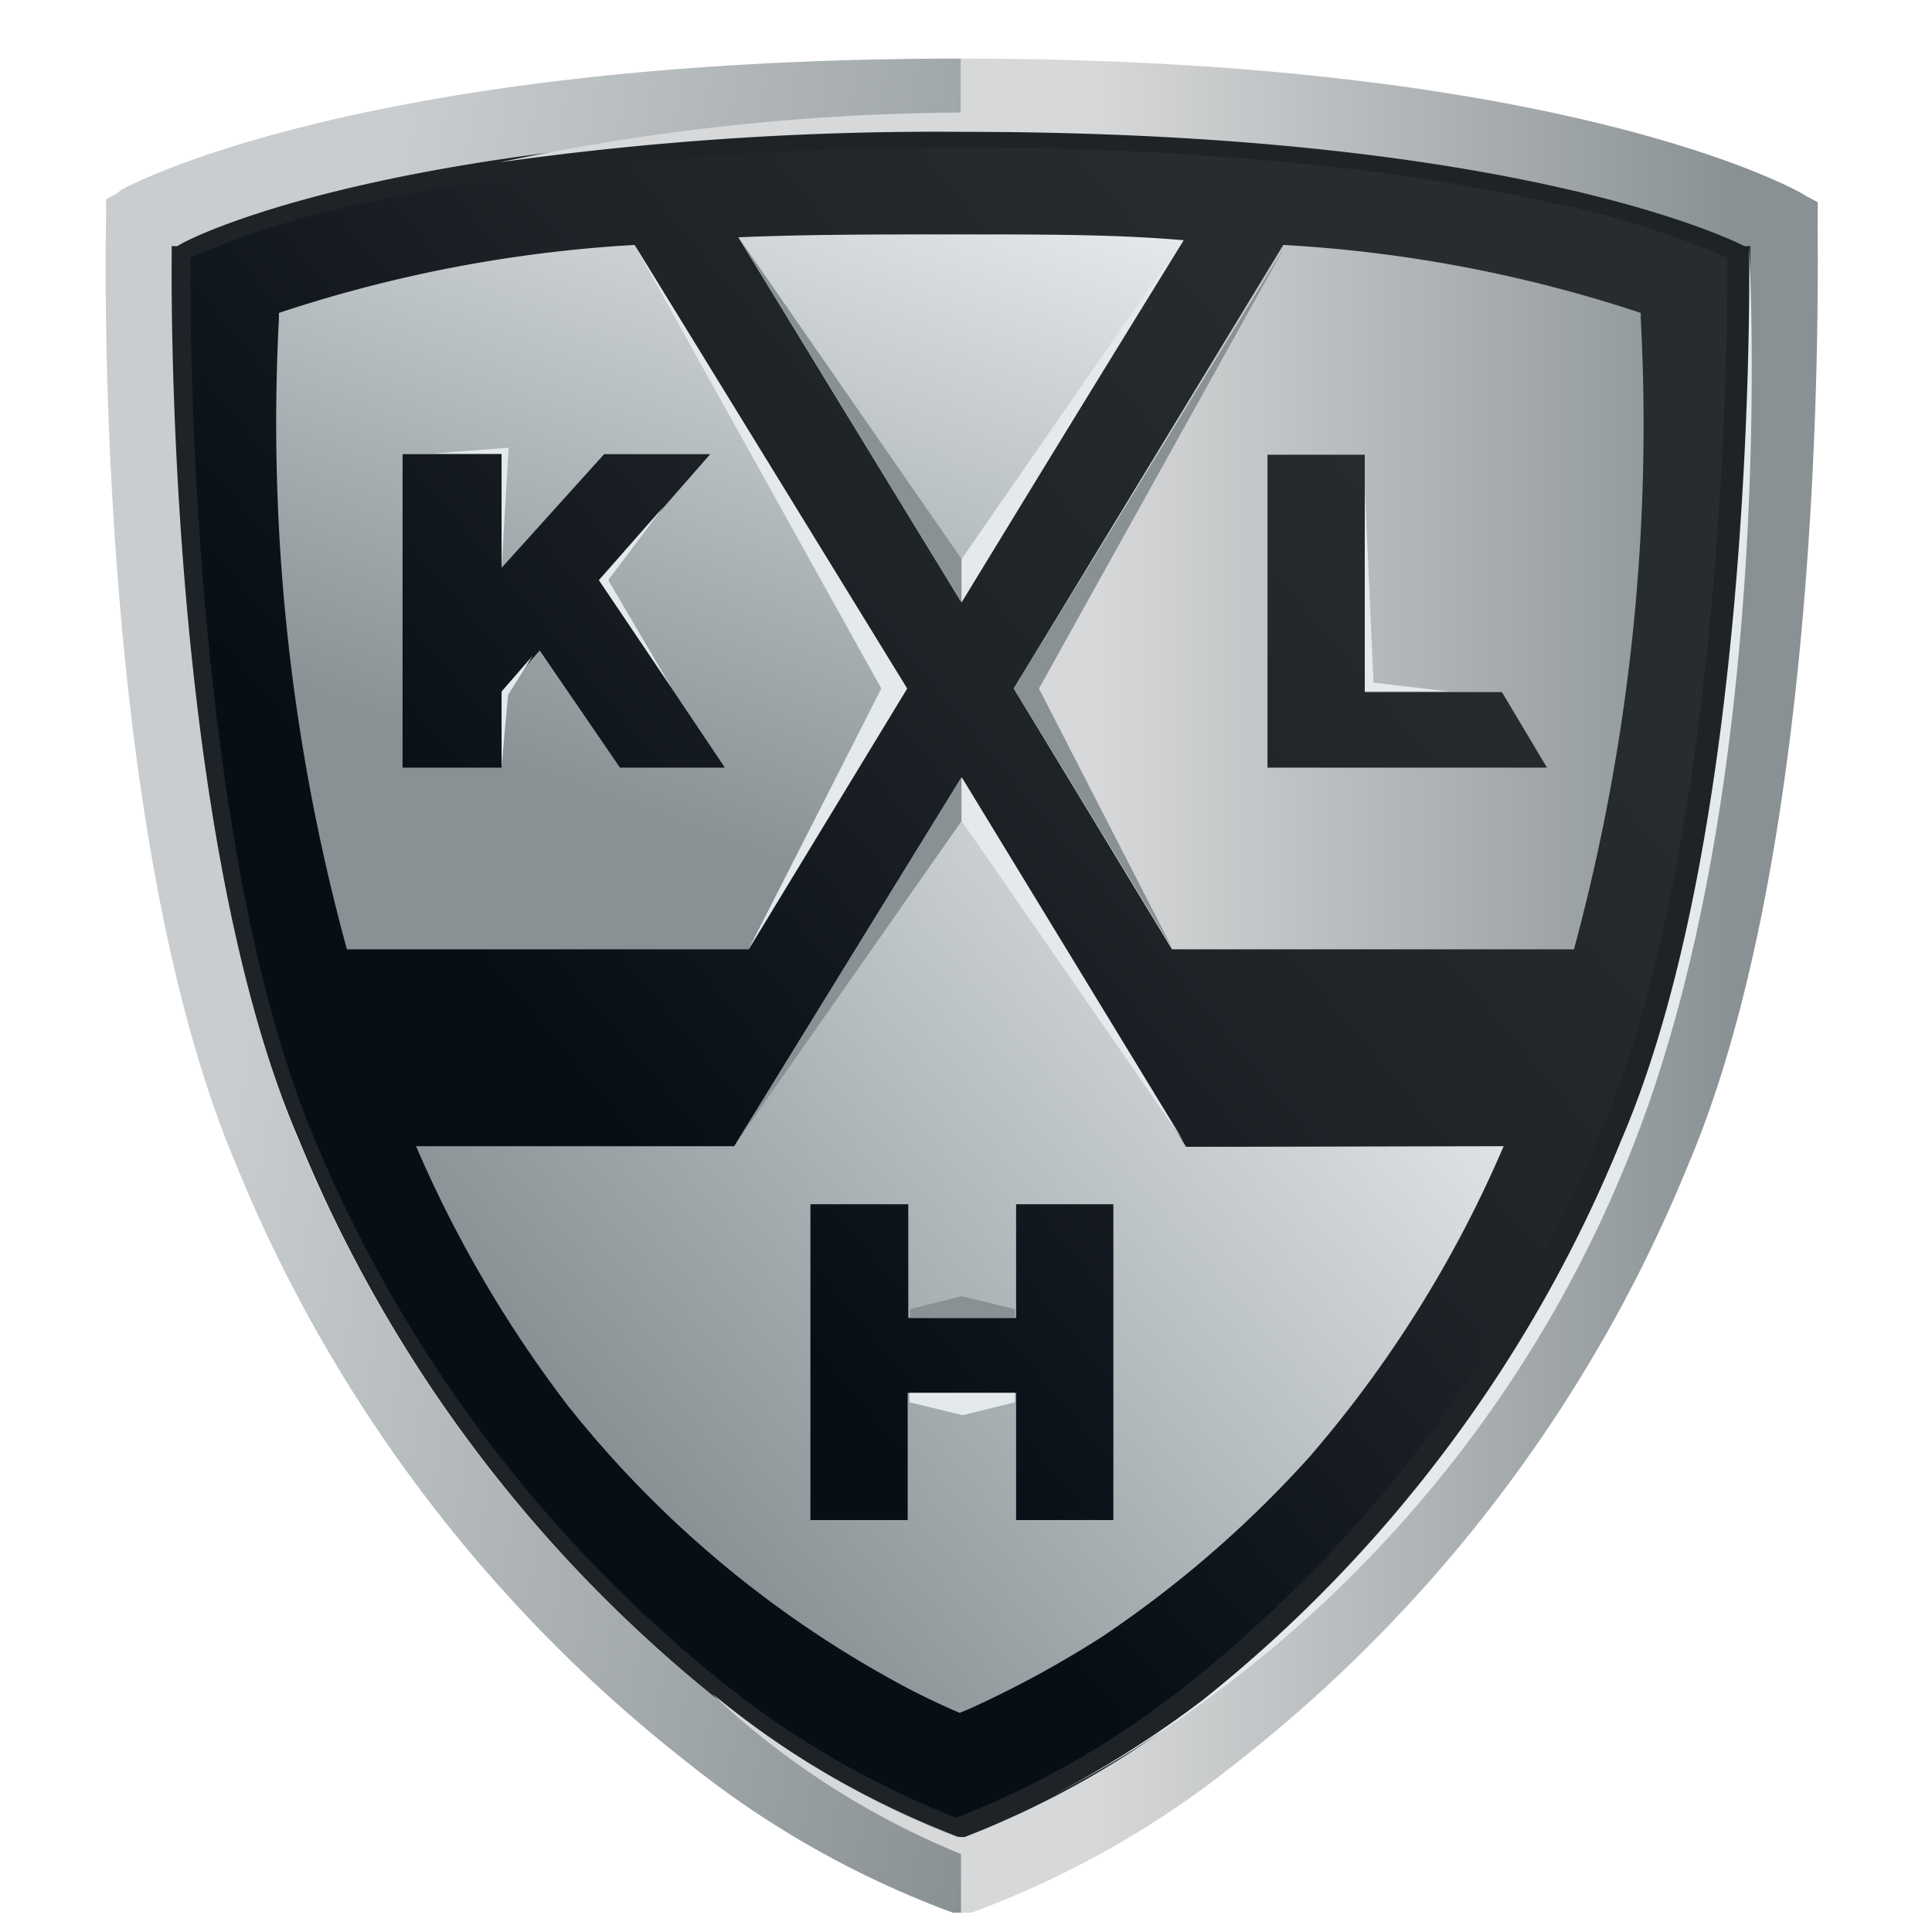 <?xml version="1.0" encoding="UTF-8"?> <svg xmlns="http://www.w3.org/2000/svg" xmlns:xlink="http://www.w3.org/1999/xlink" id="Layer_1" data-name="Layer 1" viewBox="0 0 32.97 32.97"><defs><style>.cls-1{fill:url(#linear-gradient);}.cls-2{fill:url(#linear-gradient-2);}.cls-3{fill:#1e2328;}.cls-4{fill:none;}.cls-5{fill:url(#linear-gradient-3);}.cls-6{fill:url(#linear-gradient-4);}.cls-7{fill:url(#linear-gradient-5);}.cls-8{fill:#e4e9eb;}.cls-9{fill:#899194;}</style><linearGradient id="linear-gradient" x1="5.63" y1="-586.37" x2="28.52" y2="-567.16" gradientTransform="matrix(1, 0, 0, -1, 0, -564.64)" gradientUnits="userSpaceOnUse"><stop offset="0.18" stop-color="#070e16"></stop><stop offset="0.49" stop-color="#1e2328"></stop><stop offset="0.79" stop-color="#272c30"></stop></linearGradient><linearGradient id="linear-gradient-2" x1="24.3" y1="-578.95" x2="-4.05" y2="-602.73" gradientTransform="matrix(1, 0, 0, -1, 0, -564.64)" gradientUnits="userSpaceOnUse"><stop offset="0.03" stop-color="#e4e9eb"></stop><stop offset="0.47" stop-color="#899194"></stop></linearGradient><linearGradient id="linear-gradient-3" x1="13.59" y1="-566.29" x2="8.02" y2="-581.6" gradientTransform="matrix(1, 0, 0, -1, 0, -564.64)" gradientUnits="userSpaceOnUse"><stop offset="0" stop-color="#e4e9eb"></stop><stop offset="0.77" stop-color="#899194"></stop><stop offset="1" stop-color="#899194"></stop></linearGradient><linearGradient id="linear-gradient-4" x1="-0.07" y1="-578.56" x2="19.11" y2="-581.94" gradientTransform="matrix(1, 0, 0, -1, 0, -564.64)" gradientUnits="userSpaceOnUse"><stop offset="0.24" stop-color="#c9cdcf"></stop><stop offset="1" stop-color="#899194"></stop></linearGradient><linearGradient id="linear-gradient-5" x1="8.53" y1="-581.46" x2="31.04" y2="-581.46" gradientTransform="matrix(1, 0, 0, -1, 0, -564.64)" gradientUnits="userSpaceOnUse"><stop offset="0.45" stop-color="#d7d8d9"></stop><stop offset="0.94" stop-color="#899194"></stop></linearGradient></defs><path class="cls-1" d="M29.91,4.18l-.1-.06C29.65,4,26,2.18,16.44,2.18S3.23,4,3.08,4.12L3,4.18v.11c0,.1-.13,9.74,2.19,15.14a23.64,23.64,0,0,0,7.13,9.5,14.92,14.92,0,0,0,4.09,2.38l.06,0,.06,0a15,15,0,0,0,4.1-2.38,23.73,23.73,0,0,0,7.13-9.5C30,14,29.91,4.39,29.91,4.29Z"></path><path class="cls-2" d="M21.15,19.57h-.91L16.4,13.28l-3.87,6.28H7.1A20.82,20.82,0,0,0,9.7,24a18.43,18.43,0,0,0,5.79,4.81h0c.56.29.89.42.89.42h0l.19-.08a18,18,0,0,0,2.24-1.22,19.07,19.07,0,0,0,3.53-3.06,20.34,20.34,0,0,0,3.32-5.31ZM19,25.94H17.34V23.77H15.49v2.17H13.83V20.55H15.5v1.94h1.84V20.55H19Z"></path><path class="cls-3" d="M16.4,2.52a58,58,0,0,1,6,.29,35.34,35.34,0,0,1,4.08.65,14.89,14.89,0,0,1,3,.94c0,.93,0,9.84-2.16,14.92a23.41,23.41,0,0,1-7,9.38,15.23,15.23,0,0,1-4,2.32,15.23,15.23,0,0,1-4-2.32,23.41,23.41,0,0,1-7-9.38C3.23,14.24,3.24,5.33,3.25,4.4a14.89,14.89,0,0,1,3-.94,35,35,0,0,1,4.08-.65,57.88,57.88,0,0,1,6-.29m0-.32C6.89,2.2,3.19,4.07,3,4.15l-.1,0v.11c0,.1-.13,9.74,2.18,15.14A23.85,23.85,0,0,0,12.24,29a15.73,15.73,0,0,0,4.1,2.38l.06,0,.06,0A15.6,15.6,0,0,0,20.55,29a23.85,23.85,0,0,0,7.14-9.51c2.31-5.4,2.18-15,2.18-15.14V4.2l-.11,0C29.61,4.07,25.91,2.2,16.4,2.2Z"></path><path class="cls-4" d="M28,5.34v.1A34.28,34.28,0,0,1,26.87,16.2H20L17.3,11.75l4.63-7.57A23.52,23.52,0,0,1,28,5.34Z"></path><path class="cls-5" d="M12.78,16.2l2.7-4.45L10.83,4.18A23.46,23.46,0,0,0,4.76,5.34v.1A34,34,0,0,0,5.92,16.2ZM6.87,7.75H8.56V9.69l1.75-1.94h1.81L10.23,9.91l2.14,3.19H10.58l-1.37-2-.65.75V13.1H6.87Zm9.53,2.52h0L12.6,4.05C13.73,4,15,4,16.4,4s2.67,0,3.8.1Z"></path><path class="cls-6" d="M16.34,31.34A15.73,15.73,0,0,1,12.24,29a23.85,23.85,0,0,1-7.13-9.51c-2.31-5.4-2.18-15-2.18-15.14V4.2l.1,0C3.19,4.07,6.89,2.2,16.4,2.2V1h0C6.24,1,2.23,3.15,2.07,3.24L2,3.3l-.19.1v.34c0,.1-.25,10.35,2.23,16.16a24.87,24.87,0,0,0,7.72,10.2,16.17,16.17,0,0,0,4.5,2.54l.07,0,.11,0h0V31.36Z"></path><path class="cls-7" d="M28,5.44v-.1a23.52,23.52,0,0,0-6.1-1.16L17.3,11.75,20,16.2h6.86A34.28,34.28,0,0,0,28,5.44ZM21.63,13.1V7.76h1.66v4.05h2.34l.77,1.29Zm7.17,6.8a24.87,24.87,0,0,1-7.72,10.2,16.17,16.17,0,0,1-4.5,2.54l-.07,0-.11,0v-1l0,0A13.85,13.85,0,0,1,12.25,29l-.09-.09.09.07a15,15,0,0,0,4.09,2.37l.06,0h0l.06,0A15.6,15.6,0,0,0,20.55,29a23.76,23.76,0,0,0,7.14-9.51c2.31-5.4,2.18-15,2.18-15.14V4.2l-.1,0c-.16-.08-3.86-1.95-13.35-1.95a53.36,53.36,0,0,0-7.89.52,39.14,39.14,0,0,1,7.87-.85V1c10.16,0,14.17,2.2,14.33,2.29l.1.06.19.1v.34C31,3.84,31.28,14.09,28.8,19.9Z"></path><path class="cls-8" d="M27.91,19.45C30.36,13.11,29.85,4.3,29.85,4.2v.12c0,.09.14,9.73-2.18,15.13A23.61,23.61,0,0,1,20.54,29,18.37,18.37,0,0,1,18,30.62,18.39,18.39,0,0,0,20.6,29,21.3,21.3,0,0,0,27.91,19.45Z"></path><polygon class="cls-8" points="7.4 7.74 8.68 7.64 8.56 9.68 8.56 7.74 7.4 7.74"></polygon><polygon class="cls-8" points="8.56 13.08 8.67 11.86 9.09 11.19 8.56 11.8 8.56 13.08"></polygon><polygon class="cls-8" points="11.32 8.65 10.38 9.9 11.45 11.72 10.22 9.9 11.32 8.65"></polygon><polygon class="cls-9" points="17.32 22.34 16.41 22.12 15.53 22.34 15.53 22.49 17.32 22.49 17.32 22.34"></polygon><polygon class="cls-8" points="15.52 23.93 16.43 24.15 17.32 23.93 17.32 23.77 15.52 23.77 15.52 23.93"></polygon><polygon class="cls-8" points="24.73 11.8 23.29 11.8 23.29 8.34 23.44 11.65 24.73 11.8"></polygon><polygon class="cls-8" points="12.78 16.19 15.04 11.75 10.84 4.2 15.48 11.75 12.78 16.19"></polygon><polygon class="cls-9" points="16.41 10.28 16.41 9.54 12.61 4.06 16.41 10.28"></polygon><polygon class="cls-9" points="16.41 13.26 16.41 14.01 12.58 19.48 16.41 13.26"></polygon><polygon class="cls-8" points="16.41 13.26 16.41 14.01 20.2 19.48 16.41 13.26"></polygon><polygon class="cls-9" points="20.01 16.19 17.73 11.75 21.93 4.2 17.3 11.75 20.01 16.19"></polygon><polygon class="cls-8" points="16.41 10.28 16.41 9.54 20.2 4.07 16.41 10.28"></polygon></svg> 